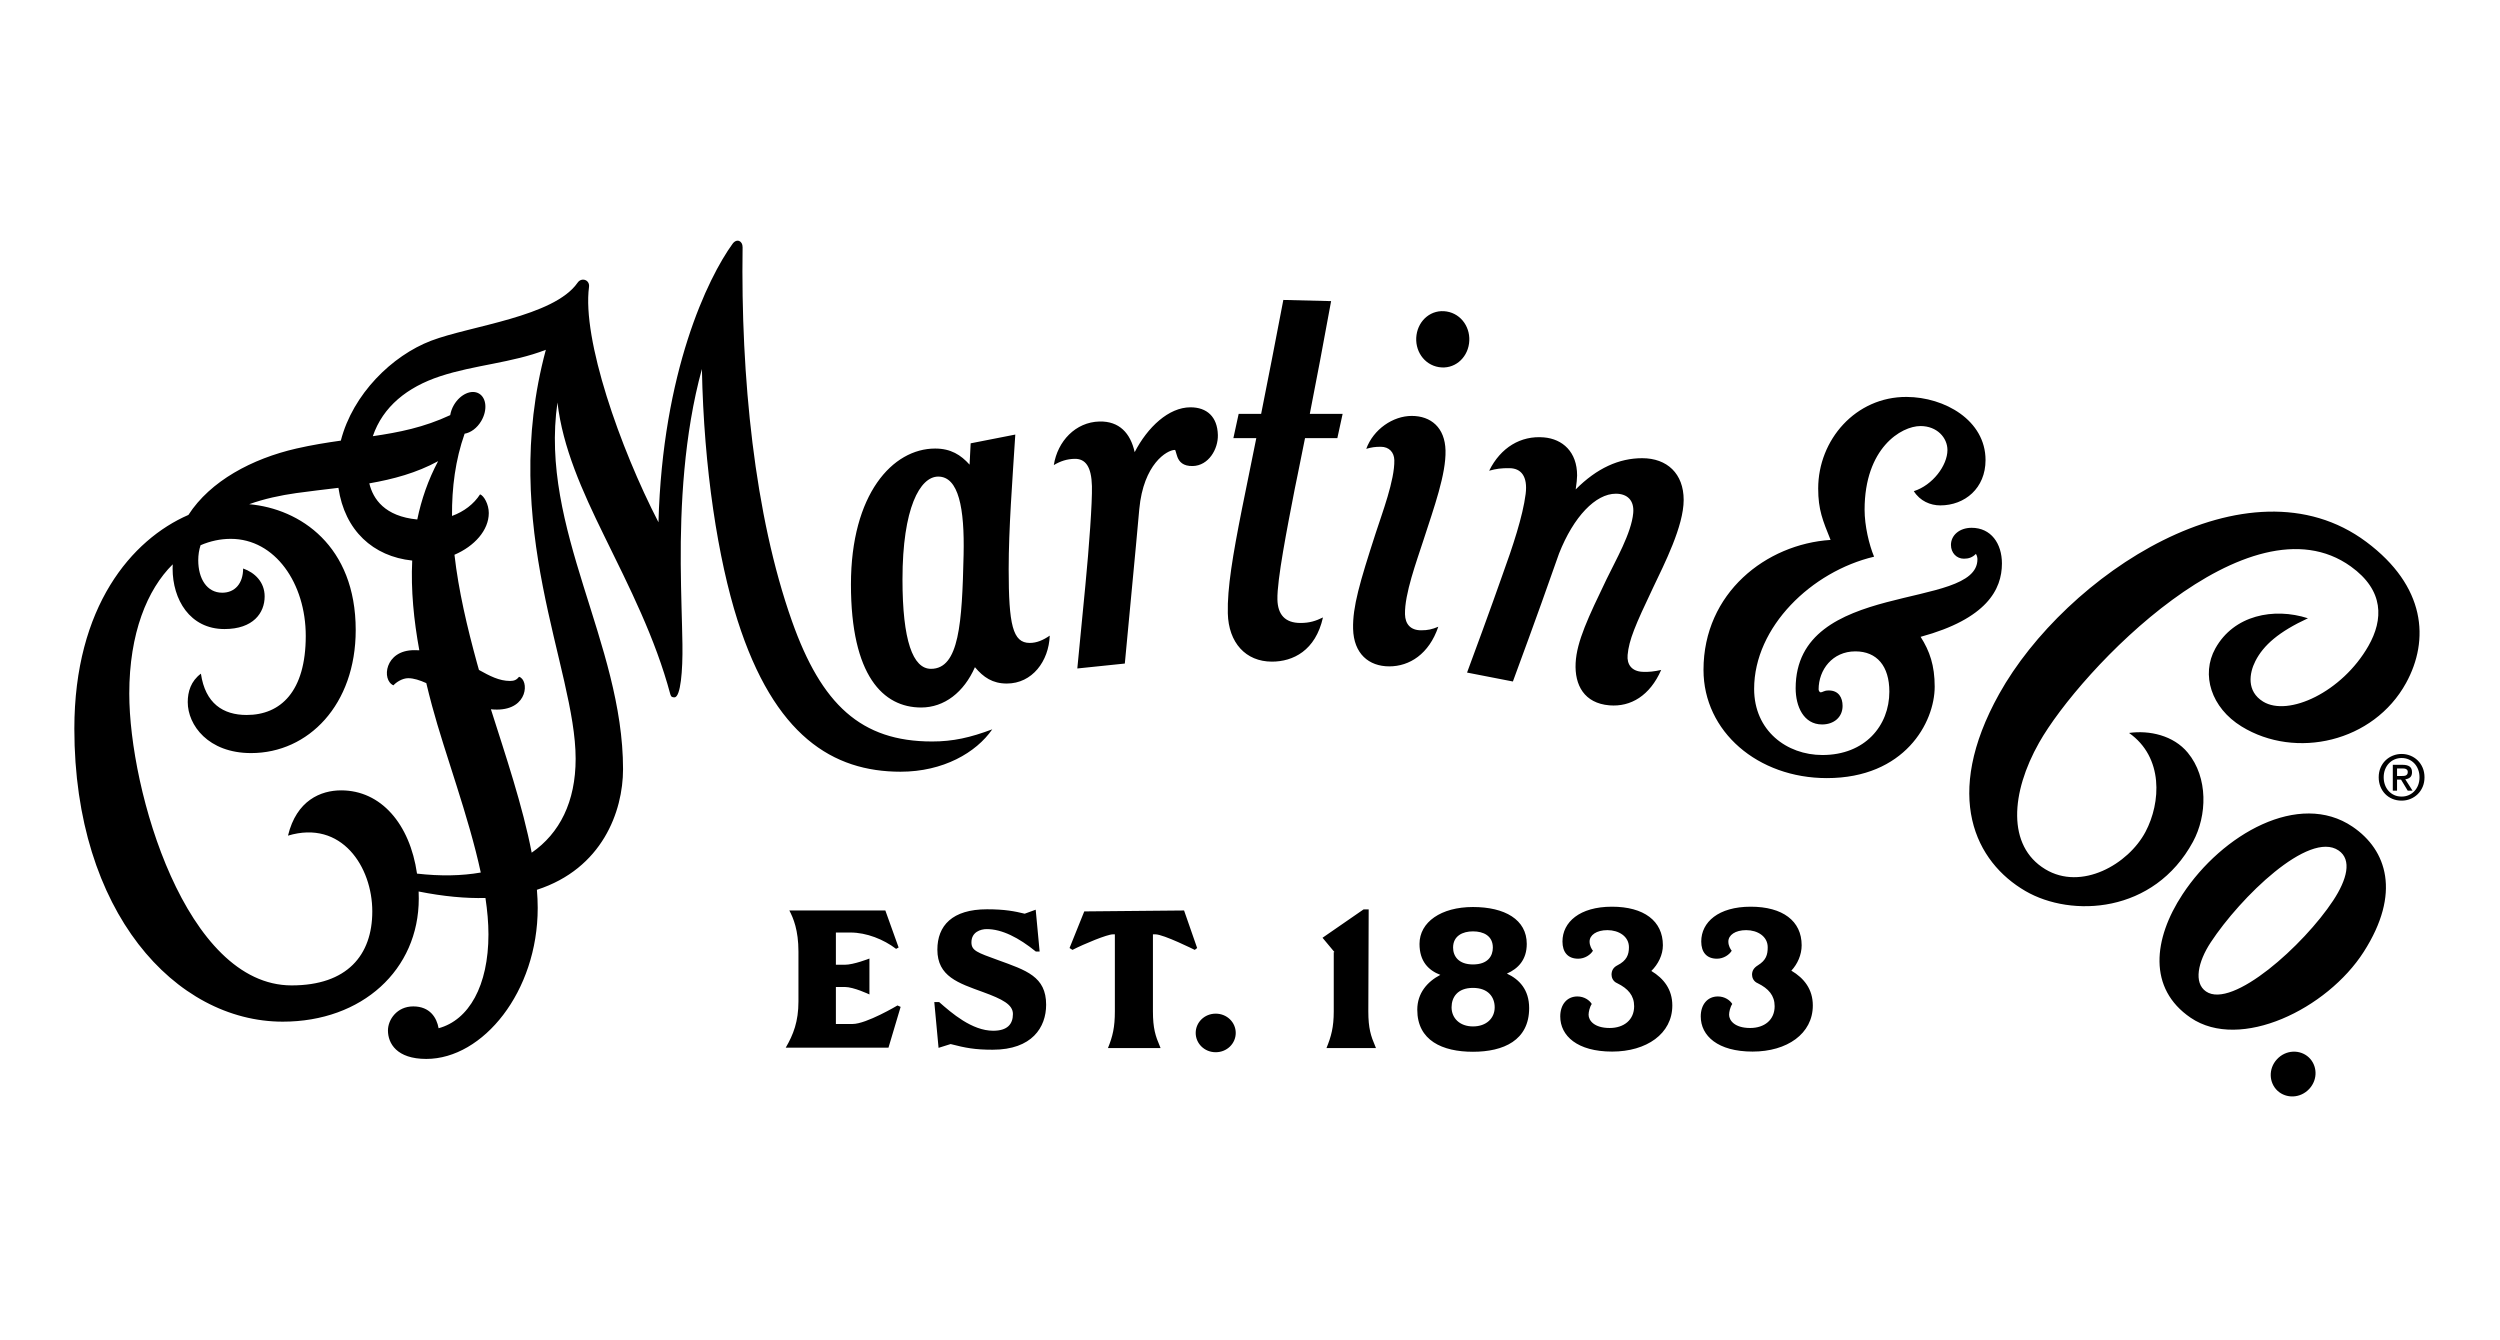 <svg xmlns="http://www.w3.org/2000/svg" xmlns:xlink="http://www.w3.org/1999/xlink" xmlns:serif="http://www.serif.com/" width="100%" height="100%" viewBox="0 0 638 342" xml:space="preserve" style="fill-rule:evenodd;clip-rule:evenodd;stroke-linejoin:round;stroke-miterlimit:2;">    <g transform="matrix(1.666,0,0,1.666,-200.361,-157.91)">        <g>            <path d="M296.872,237.908L296.872,249.696C296.872,252.317 297.262,253.488 297.931,255.049L298.042,255.328L289.982,255.328C290.706,253.543 291.041,252.15 291.041,249.696L291.041,237.908L290.733,237.908C289.874,237.908 286.348,239.362 284.545,240.29L284.098,240.003L286.354,234.395L301.642,234.252L303.644,240.003L303.281,240.29C303.281,240.29 298.502,237.908 297.259,237.908L296.872,237.908L296.872,237.908ZM250.859,251.64L248.307,251.64L248.307,245.969L249.654,245.969C251.048,245.969 253.445,247.115 253.445,247.115L253.445,241.613C253.445,241.613 251.048,242.568 249.654,242.568L248.307,242.568L248.307,237.629L250.545,237.629C252.998,237.629 255.633,238.682 257.528,240.132L257.916,239.922L255.883,234.252L241.178,234.252C241.792,235.423 242.572,237.263 242.572,240.553L242.572,248.191C242.572,251.258 241.792,253.265 240.621,255.272L256.361,255.272L258.224,249.019L257.743,248.8C257.743,248.8 252.984,251.64 250.859,251.64L250.859,251.64ZM373.219,243.516C374.261,242.499 374.988,241.06 374.988,239.582C374.988,235.847 372.074,233.673 367.182,233.673C362.237,233.673 359.605,236.038 359.605,239.005C359.605,240.633 360.421,241.639 362.012,241.639C363.033,241.639 363.909,241.033 364.273,240.418C364.087,240.196 363.759,239.665 363.759,239.017C363.759,238.026 364.809,237.264 366.491,237.264C368.245,237.264 369.788,238.233 369.788,239.881C369.788,241.031 369.44,241.94 368.018,242.655C367.397,242.968 367.123,243.461 367.123,244.094C367.123,244.516 367.339,245.125 367.99,245.394C369.671,246.22 370.585,247.288 370.585,248.921C370.585,251.009 369.026,252.253 366.836,252.253C364.46,252.253 363.606,251.1 363.606,250.223C363.606,249.799 363.776,249.033 364.092,248.576C363.756,248.005 362.94,247.422 361.891,247.422C360.321,247.422 359.266,248.635 359.266,250.483C359.266,253.45 361.869,255.867 367.212,255.867C372.476,255.867 376.433,253.144 376.433,248.804C376.433,246.356 375.14,244.678 373.218,243.516L373.219,243.516ZM306.489,250.056C304.761,250.056 303.423,251.394 303.423,253.011C303.423,254.628 304.761,255.966 306.489,255.966C308.218,255.966 309.556,254.628 309.556,253.011C309.556,251.394 308.218,250.056 306.489,250.056ZM273.129,241.847C269.962,240.693 269.07,240.411 269.07,239.133C269.07,237.549 270.481,237.104 271.413,237.104C273.751,237.104 276.324,238.422 278.933,240.54L279.516,240.54L278.915,234.133L277.23,234.746C275.708,234.372 274.178,234.069 271.46,234.069C266.126,234.069 263.852,236.58 263.852,240.252C263.852,244.367 267.066,245.371 270.846,246.751C273.831,247.841 275.426,248.666 275.426,250.111C275.426,251.665 274.58,252.675 272.405,252.675C269.144,252.675 266.03,249.955 264.127,248.283L263.381,248.283L264.034,255.295L265.882,254.714C268.175,255.31 269.618,255.582 272.328,255.582C278.363,255.582 280.513,252.138 280.513,248.689C280.513,244.357 277.464,243.425 273.129,241.847ZM354.502,249.204C354.502,254.151 350.572,255.896 345.894,255.896C341.217,255.896 337.365,254.179 337.365,249.458C337.365,246.913 338.897,245.161 340.898,244.116C339.1,243.428 337.707,242.069 337.707,239.374C337.707,236.026 341.016,233.721 345.893,233.721C350.769,233.721 354.136,235.642 354.136,239.374C354.136,241.806 352.809,243.167 351.094,243.921C352.992,244.798 354.502,246.386 354.502,249.204L354.502,249.204ZM342.85,239.937C342.85,241.253 343.69,242.519 345.895,242.519C348.153,242.519 348.941,241.253 348.941,239.937C348.941,238.141 347.523,237.452 345.895,237.452C344.32,237.452 342.85,238.141 342.85,239.937ZM349.223,249.086C349.223,247.575 348.286,246.111 345.894,246.111C343.502,246.111 342.618,247.575 342.618,249.086C342.618,250.739 343.866,252.013 345.894,252.013C347.974,252.013 349.223,250.739 349.223,249.086ZM394.667,243.469C395.614,242.455 396.245,241.038 396.245,239.582C396.245,235.847 393.332,233.673 388.439,233.673C383.494,233.673 380.863,236.038 380.863,239.005C380.863,240.633 381.678,241.639 383.27,241.639C384.29,241.639 385.166,241.033 385.531,240.418C385.345,240.196 385.016,239.665 385.016,239.017C385.016,238.026 386.067,237.264 387.748,237.264C389.503,237.264 391.045,238.232 391.045,239.881C391.045,241.03 390.806,241.872 389.54,242.655C388.947,243.022 388.645,243.461 388.645,244.094C388.645,244.516 388.861,245.125 389.512,245.394C391.193,246.22 392.107,247.287 392.107,248.921C392.107,251.009 390.548,252.253 388.358,252.253C385.983,252.253 385.129,251.1 385.129,250.223C385.129,249.799 385.299,249.033 385.614,248.575C385.279,248.005 384.462,247.422 383.413,247.422C381.843,247.422 380.788,248.635 380.788,250.483C380.788,253.45 383.391,255.867 388.734,255.867C393.999,255.867 397.955,253.144 397.955,248.804C397.955,246.324 396.63,244.632 394.667,243.47L394.667,243.469ZM329.866,249.696L329.921,234.085L329.141,234.085L322.85,238.432L324.682,240.63L324.571,240.63L324.571,249.696C324.571,252.15 324.18,253.544 323.456,255.328L331.037,255.328L330.925,255.049C330.256,253.488 329.866,252.317 329.866,249.696L329.866,249.696ZM482.741,177.792C464.596,164.25 436.627,182.911 426.505,201.073C417.761,216.762 422.888,226.839 430.525,231.276C437.562,235.366 450.213,234.751 456.188,223.725C458.351,219.733 458.548,213.907 455.389,210.081C453.198,207.426 449.499,206.62 446.395,207.058C451.707,210.798 451.274,217.743 448.919,222.199C446.291,227.173 439.102,231.298 433.549,227.925C427.672,224.356 428.287,216.205 432.612,208.553C438.925,197.389 464.793,170.364 480.368,181.556C485.488,185.236 485.366,189.685 483.063,193.731C479.031,200.813 470.78,204.622 466.929,202.255C464.37,200.681 464.801,197.91 465.745,196.053C466.99,193.604 469.347,191.553 473.798,189.492C468.57,187.805 462.448,189.006 459.614,194.113C457.385,198.129 458.972,203.201 463.634,206.067C471.927,211.167 483.852,208.46 488.826,199.408C492.451,192.81 491.846,184.588 482.741,177.792L482.741,177.792ZM426.923,181.097C426.923,178.04 425.253,175.633 422.283,175.633C420.396,175.633 419.114,176.792 419.114,178.257C419.114,179.477 419.981,180.366 421.095,180.366C421.792,180.366 422.394,180.189 422.939,179.626C423.123,179.94 423.169,180.233 423.169,180.464C423.169,188.396 395.325,183.474 395.325,200.216C395.325,202.999 396.551,205.757 399.371,205.757C401.177,205.757 402.514,204.651 402.514,202.917C402.514,201.638 401.907,200.549 400.397,200.549C399.98,200.549 399.744,200.632 399.555,200.715C399.401,200.782 399.308,200.836 399.136,200.836C399.01,200.836 398.842,200.586 398.842,200.391C398.842,197.387 400.956,194.561 404.474,194.561C407.775,194.561 409.678,196.821 409.678,200.73C409.678,205.954 405.939,210.438 399.424,210.438C393.957,210.438 388.965,206.719 388.965,200.308C388.965,190.817 397.769,182.32 407.338,180.059C406.578,178.235 405.885,175.329 405.885,172.862C405.885,163.415 411.502,160.047 414.452,160.047C416.972,160.047 418.576,161.827 418.576,163.722C418.576,166.072 416.316,169.108 413.426,170.021C414.369,171.529 415.966,172.201 417.476,172.201C421.252,172.201 424.412,169.565 424.412,165.257C424.412,159.163 418.145,155.614 412.322,155.586C404.512,155.548 398.777,162.165 398.777,169.616C398.777,172.898 399.485,174.522 400.674,177.49C390.823,178.125 381.209,185.599 381.209,197.397C381.209,206.872 389.553,213.975 400.103,213.975C412.005,213.975 416.623,205.471 416.623,199.964C416.623,196.723 415.855,194.504 414.467,192.336C424.589,189.575 426.923,185.082 426.923,181.097L426.923,181.097ZM469.055,257.041C467.687,258.522 467.841,260.68 469.153,261.882C470.465,263.083 472.637,263.057 474.005,261.576C475.373,260.094 475.218,257.936 473.907,256.734C472.595,255.533 470.424,255.559 469.055,257.041ZM341.868,142.498C339.561,142.122 337.573,143.771 337.246,146.104C336.919,148.437 338.364,150.645 340.671,151.021C342.977,151.397 344.965,149.749 345.293,147.416C345.62,145.082 344.174,142.874 341.868,142.498ZM373.475,184.826C375.219,181.157 378.171,175.383 378.171,171.362C378.171,167.337 375.636,164.971 371.814,164.971C368.274,164.971 364.875,166.494 361.632,169.755C361.765,168.854 361.848,168.08 361.848,167.614C361.848,164.008 359.637,162.028 356.75,161.782C353.214,161.482 350.141,163.331 348.376,166.889C349.448,166.592 350.246,166.48 351.515,166.5C353.24,166.527 354.31,167.715 353.965,170.456C353.533,173.87 351.991,178.511 350.373,182.971C350.373,182.971 348.52,188.295 344.99,197.809L352.011,199.177C355.527,189.657 357.833,183.152 359.082,179.569C359.082,179.569 359.082,179.569 359.082,179.57C361.314,173.913 364.692,170.411 367.78,170.411C369.514,170.411 370.623,171.406 370.444,173.375C370.166,176.458 367.73,180.655 366.371,183.483C363.556,189.339 361.79,193.039 361.622,196.337C361.447,199.739 362.95,202.507 366.79,202.829C370.074,203.105 373.003,201.336 374.726,197.407C373.675,197.64 372.818,197.747 371.85,197.695C370.207,197.607 369.452,196.567 369.585,195.108C369.793,192.816 370.744,190.573 373.475,184.826L373.475,184.826ZM341.691,163.783C341.604,160.272 339.449,158.495 336.516,158.495C333.648,158.495 330.654,160.531 329.548,163.537C330.376,163.299 330.888,163.222 331.774,163.222C333.052,163.222 333.819,164.071 333.849,165.264C333.924,168.307 331.975,173.416 330.994,176.452C328.541,184.036 327.451,187.741 327.534,191.105C327.628,194.92 329.943,196.86 333.077,196.86C336.159,196.86 339.158,194.992 340.586,190.787C339.628,191.186 338.985,191.334 337.956,191.334C336.344,191.334 335.521,190.401 335.483,188.882C335.407,185.784 337.25,180.799 338.301,177.556C339.96,172.437 341.78,167.406 341.691,163.783L341.691,163.783ZM324.166,140.908L316.847,140.73C315.731,146.62 314.515,152.818 313.448,158.182L310.003,158.182L309.195,161.897L312.706,161.897C311.42,168.312 310.494,172.819 310.494,172.819C309.113,179.797 308.247,184.872 308.343,188.735C308.453,193.232 311.079,196.134 315.105,196.134C318.314,196.134 321.779,194.465 322.919,189.364C321.823,189.894 320.893,190.211 319.48,190.211C317.082,190.211 315.997,188.898 315.941,186.626C315.867,183.633 317.432,175.688 318.602,169.644C318.602,169.644 319.223,166.655 320.169,161.897L325.121,161.897L325.93,158.182L320.902,158.182C321.859,153.295 323.014,147.262 324.166,140.908L324.166,140.908ZM302.62,157.176C299.283,157.176 296.044,160.229 294.076,164.044C293.427,161.139 291.726,159.277 288.676,159.351C285.027,159.441 282.26,162.361 281.689,166.026C282.72,165.414 283.695,165.097 284.859,165.069C286.54,165.028 287.455,166.261 287.528,169.243C287.589,171.747 287.092,178.58 286.525,184.431C286.525,184.431 286.119,188.661 285.289,197.182L292.566,196.427C294.177,179.625 294.78,172.783 294.78,172.783C295.43,165.82 299.029,163.732 300.21,163.703C300.306,163.7 300.314,163.806 300.352,163.913C300.436,164.151 300.498,164.469 300.621,164.786C300.9,165.506 301.476,166.209 302.979,166.172C305.397,166.113 306.872,163.579 306.819,161.421C306.751,158.619 305.134,157.176 302.62,157.176L302.62,157.176ZM263.02,208.366C266.279,208.366 268.873,207.771 272.262,206.503C269.794,210.072 264.739,212.997 258.217,212.997C247.88,212.997 238.884,207.542 233.234,189.782C230.273,180.475 228.078,166.614 227.783,151.312C225.019,161.372 224.482,172.387 224.542,181.186C224.573,185.837 224.749,190.03 224.801,193.469C224.862,197.557 224.516,201.553 223.597,201.601C223.297,201.616 223.059,201.559 222.95,201.154C220.64,192.515 216.692,184.768 212.779,176.785C209.423,169.938 206.466,163.359 205.656,156.438C202.871,175.818 215.703,193.253 215.703,212.606C215.703,219.085 212.512,227.848 202.51,231.082C202.587,232.034 202.632,232.966 202.632,233.868C202.632,246.686 194.248,256.992 185.563,256.992C181.034,256.992 179.691,254.615 179.691,252.632C179.691,250.974 181.072,248.946 183.567,248.946C186.131,248.946 187.17,250.689 187.45,252.291C192.088,251.038 195.086,245.788 195.086,237.909C195.086,236.148 194.917,234.278 194.627,232.338C191.621,232.413 188.222,232.11 184.391,231.344C184.404,231.7 184.413,232.058 184.413,232.422C184.413,243.335 175.74,251.284 163.58,251.284C147.163,251.284 131.653,234.53 131.653,206.416C131.653,187.677 140.453,177.435 149.128,173.659C152.479,168.458 158.886,165.043 165.661,163.491C168.047,162.945 170.3,162.586 172.474,162.279C174.316,155.12 180.348,149.255 186.299,146.979C192.263,144.696 205.126,143.311 208.746,138.081C209.345,137.215 210.637,137.644 210.49,138.743C209.424,146.746 215.197,163.297 221.13,174.785C221.753,151.713 228.69,137.361 232.477,132.134C233.114,131.255 234.031,131.669 234.016,132.663C233.729,152.433 235.814,173.651 241.575,189.921C246.098,202.691 252.155,208.365 263.02,208.365L263.02,208.366ZM193.91,228.438C192.052,219.807 188.443,210.322 186.439,202.873C186.131,201.727 185.84,200.577 185.564,199.423C184.555,198.972 183.626,198.671 182.794,198.671C181.879,198.671 180.927,199.31 180.534,199.765C178.694,198.979 179.166,194.377 183.716,194.377C183.982,194.377 184.241,194.384 184.495,194.395C183.648,189.778 183.193,185.158 183.407,180.651C177.43,180.025 173.066,176.056 172.105,169.511C169.936,169.78 167.768,170.014 165.644,170.316C163.257,170.655 160.726,171.189 158.435,172.02C166.221,172.708 174.753,178.366 174.753,191.297C174.753,202.733 167.508,210.142 158.729,210.142C152.159,210.142 149.023,205.859 149.023,202.332C149.023,200.744 149.501,199.122 151.041,197.976C151.709,202.547 154.444,204.305 158.048,204.305C163.251,204.305 167.101,200.708 167.101,192.192C167.101,184.16 162.416,177.326 155.613,177.326C154.04,177.326 152.48,177.658 150.987,178.302C150.757,179.01 150.632,179.775 150.632,180.603C150.632,183.423 151.956,185.577 154.305,185.577C156.26,185.577 157.507,184.145 157.507,181.868C159.286,182.486 160.804,183.941 160.804,186.143C160.804,188.683 159.044,191.143 154.65,191.143C149.323,191.143 146.705,186.583 146.705,181.894C146.705,181.67 146.715,181.449 146.724,181.228C142.815,185.094 140.067,191.777 140.067,201.04C140.067,215.897 148.727,245.729 164.939,245.729C173.435,245.729 177.293,241.106 177.293,234.391C177.293,227.577 172.603,220.32 164.379,222.787C165.688,217.358 169.431,215.853 172.52,215.853C178.617,215.853 183.042,220.982 184.144,228.605C187.716,229.013 190.994,228.953 193.91,228.439L193.91,228.438ZM184.183,174.359C184.82,171.283 185.852,168.291 187.376,165.424C184.081,167.225 180.5,168.187 176.836,168.827C177.414,171.237 179.205,173.879 184.183,174.36L184.183,174.359ZM203.878,148.367C198.672,150.382 192.968,150.676 187.677,152.424C182.651,154.084 178.92,157.064 177.374,161.601C181.368,161.017 185.205,160.257 189.23,158.374C189.317,157.858 189.498,157.324 189.8,156.811C190.768,155.17 192.489,154.392 193.643,155.073C194.798,155.754 194.949,157.636 193.981,159.277C193.337,160.37 192.359,161.067 191.436,161.218C190.022,165.226 189.473,169.464 189.505,173.817C191.349,173.15 192.853,171.985 193.803,170.507C194.395,170.719 195.138,172.04 195.138,173.369C195.138,176.01 192.933,178.458 189.88,179.762C190.504,185.267 191.832,190.87 193.332,196.35C193.426,196.696 193.529,197.053 193.63,197.407C195.28,198.324 196.734,199.094 198.402,199.094C199.076,199.094 199.434,198.886 199.775,198.456C201.315,198.911 201.242,203.48 196.38,203.48C196.073,203.48 195.767,203.463 195.464,203.433C197.687,210.431 200.338,218.258 201.709,225.399C205.993,222.438 208.442,217.609 208.442,211.004C208.442,197.136 196.573,175.468 203.878,148.368L203.878,148.367ZM278,193.269C279.077,193.269 280.048,192.847 281.067,192.15C280.919,196.061 278.391,199.489 274.487,199.489C272.309,199.489 270.917,198.539 269.607,196.986C267.918,200.814 264.934,203.166 261.351,203.161C255.552,203.153 250.613,198.298 250.613,184.305C250.613,170.485 256.99,163.493 263.51,163.493C265.924,163.493 267.451,164.475 268.786,165.96L268.951,162.693L275.789,161.35C275.333,168.545 274.775,175.77 274.775,181.96C274.775,190.487 275.393,193.269 278,193.269L278,193.269ZM263.983,167.788C261.199,167.788 258.508,172.588 258.508,183.536C258.508,192.923 260.103,197.237 262.876,197.237C267.195,197.237 267.635,190.224 267.87,179.778C268.031,172.63 267.112,167.788 263.983,167.788ZM482.341,240.593C476.736,249.347 463.415,255.843 455.832,250.683C449.263,246.212 450.093,238.611 454.589,231.779C460.649,222.57 472.436,215.841 480.649,221.43C485.892,224.997 488.094,231.606 482.341,240.593L482.341,240.593ZM478.488,225.057C473.941,221.964 463.444,232.241 458.902,239.144C456.944,242.121 456.257,245.346 458.191,246.663C462.215,249.401 473.154,239.583 477.671,232.719C479.781,229.513 480.58,226.481 478.488,225.057L478.488,225.057ZM491.371,212.388C491.183,211.949 490.928,211.573 490.606,211.261C490.284,210.948 489.912,210.706 489.488,210.534C489.064,210.362 488.619,210.276 488.154,210.276C487.683,210.276 487.233,210.362 486.807,210.534C486.379,210.706 486.005,210.948 485.683,211.261C485.361,211.573 485.107,211.949 484.918,212.388C484.731,212.828 484.637,213.316 484.637,213.851C484.637,214.361 484.724,214.834 484.899,215.271C485.075,215.707 485.317,216.085 485.626,216.403C485.935,216.722 486.304,216.972 486.735,217.153C487.165,217.335 487.638,217.426 488.154,217.426C488.619,217.426 489.064,217.34 489.488,217.168C489.912,216.996 490.284,216.754 490.606,216.441C490.928,216.129 491.183,215.753 491.371,215.314C491.559,214.874 491.653,214.386 491.653,213.851C491.653,213.316 491.559,212.828 491.371,212.388L491.371,212.388ZM490.678,215.051C490.537,215.411 490.343,215.721 490.095,215.982C489.846,216.244 489.556,216.446 489.225,216.59C488.894,216.733 488.537,216.805 488.154,216.805C487.727,216.805 487.345,216.727 487.007,216.571C486.67,216.415 486.381,216.202 486.142,215.935C485.903,215.667 485.72,215.355 485.593,214.998C485.465,214.641 485.401,214.259 485.401,213.851C485.401,213.418 485.471,213.019 485.612,212.656C485.752,212.293 485.946,211.98 486.195,211.719C486.443,211.458 486.735,211.256 487.069,211.112C487.404,210.969 487.766,210.897 488.154,210.897C488.537,210.897 488.894,210.969 489.225,211.112C489.556,211.256 489.846,211.458 490.095,211.719C490.343,211.98 490.537,212.293 490.678,212.656C490.818,213.019 490.888,213.418 490.888,213.851C490.888,214.29 490.818,214.69 490.678,215.051L490.678,215.051ZM487.447,214.205L488.059,214.205L489.081,215.896L489.818,215.896L488.708,214.157C489.002,214.125 489.247,214.026 489.445,213.861C489.642,213.695 489.741,213.433 489.741,213.076C489.741,212.675 489.62,212.385 489.378,212.207C489.136,212.028 488.775,211.939 488.298,211.939L486.797,211.939L486.797,215.896L487.447,215.896L487.447,214.204L487.447,214.205ZM487.447,213.65L487.447,212.494L488.231,212.494C488.326,212.494 488.425,212.498 488.527,212.508C488.629,212.518 488.721,212.541 488.804,212.58C488.887,212.618 488.956,212.672 489.01,212.742C489.064,212.812 489.091,212.908 489.091,213.029C489.091,213.175 489.066,213.289 489.014,213.368C488.964,213.448 488.897,213.51 488.814,213.555C488.731,213.599 488.634,213.626 488.522,213.636C488.411,213.645 488.294,213.65 488.173,213.65L487.447,213.65L487.447,213.65Z" style="fill-rule:nonzero;"></path>        </g>    </g></svg>